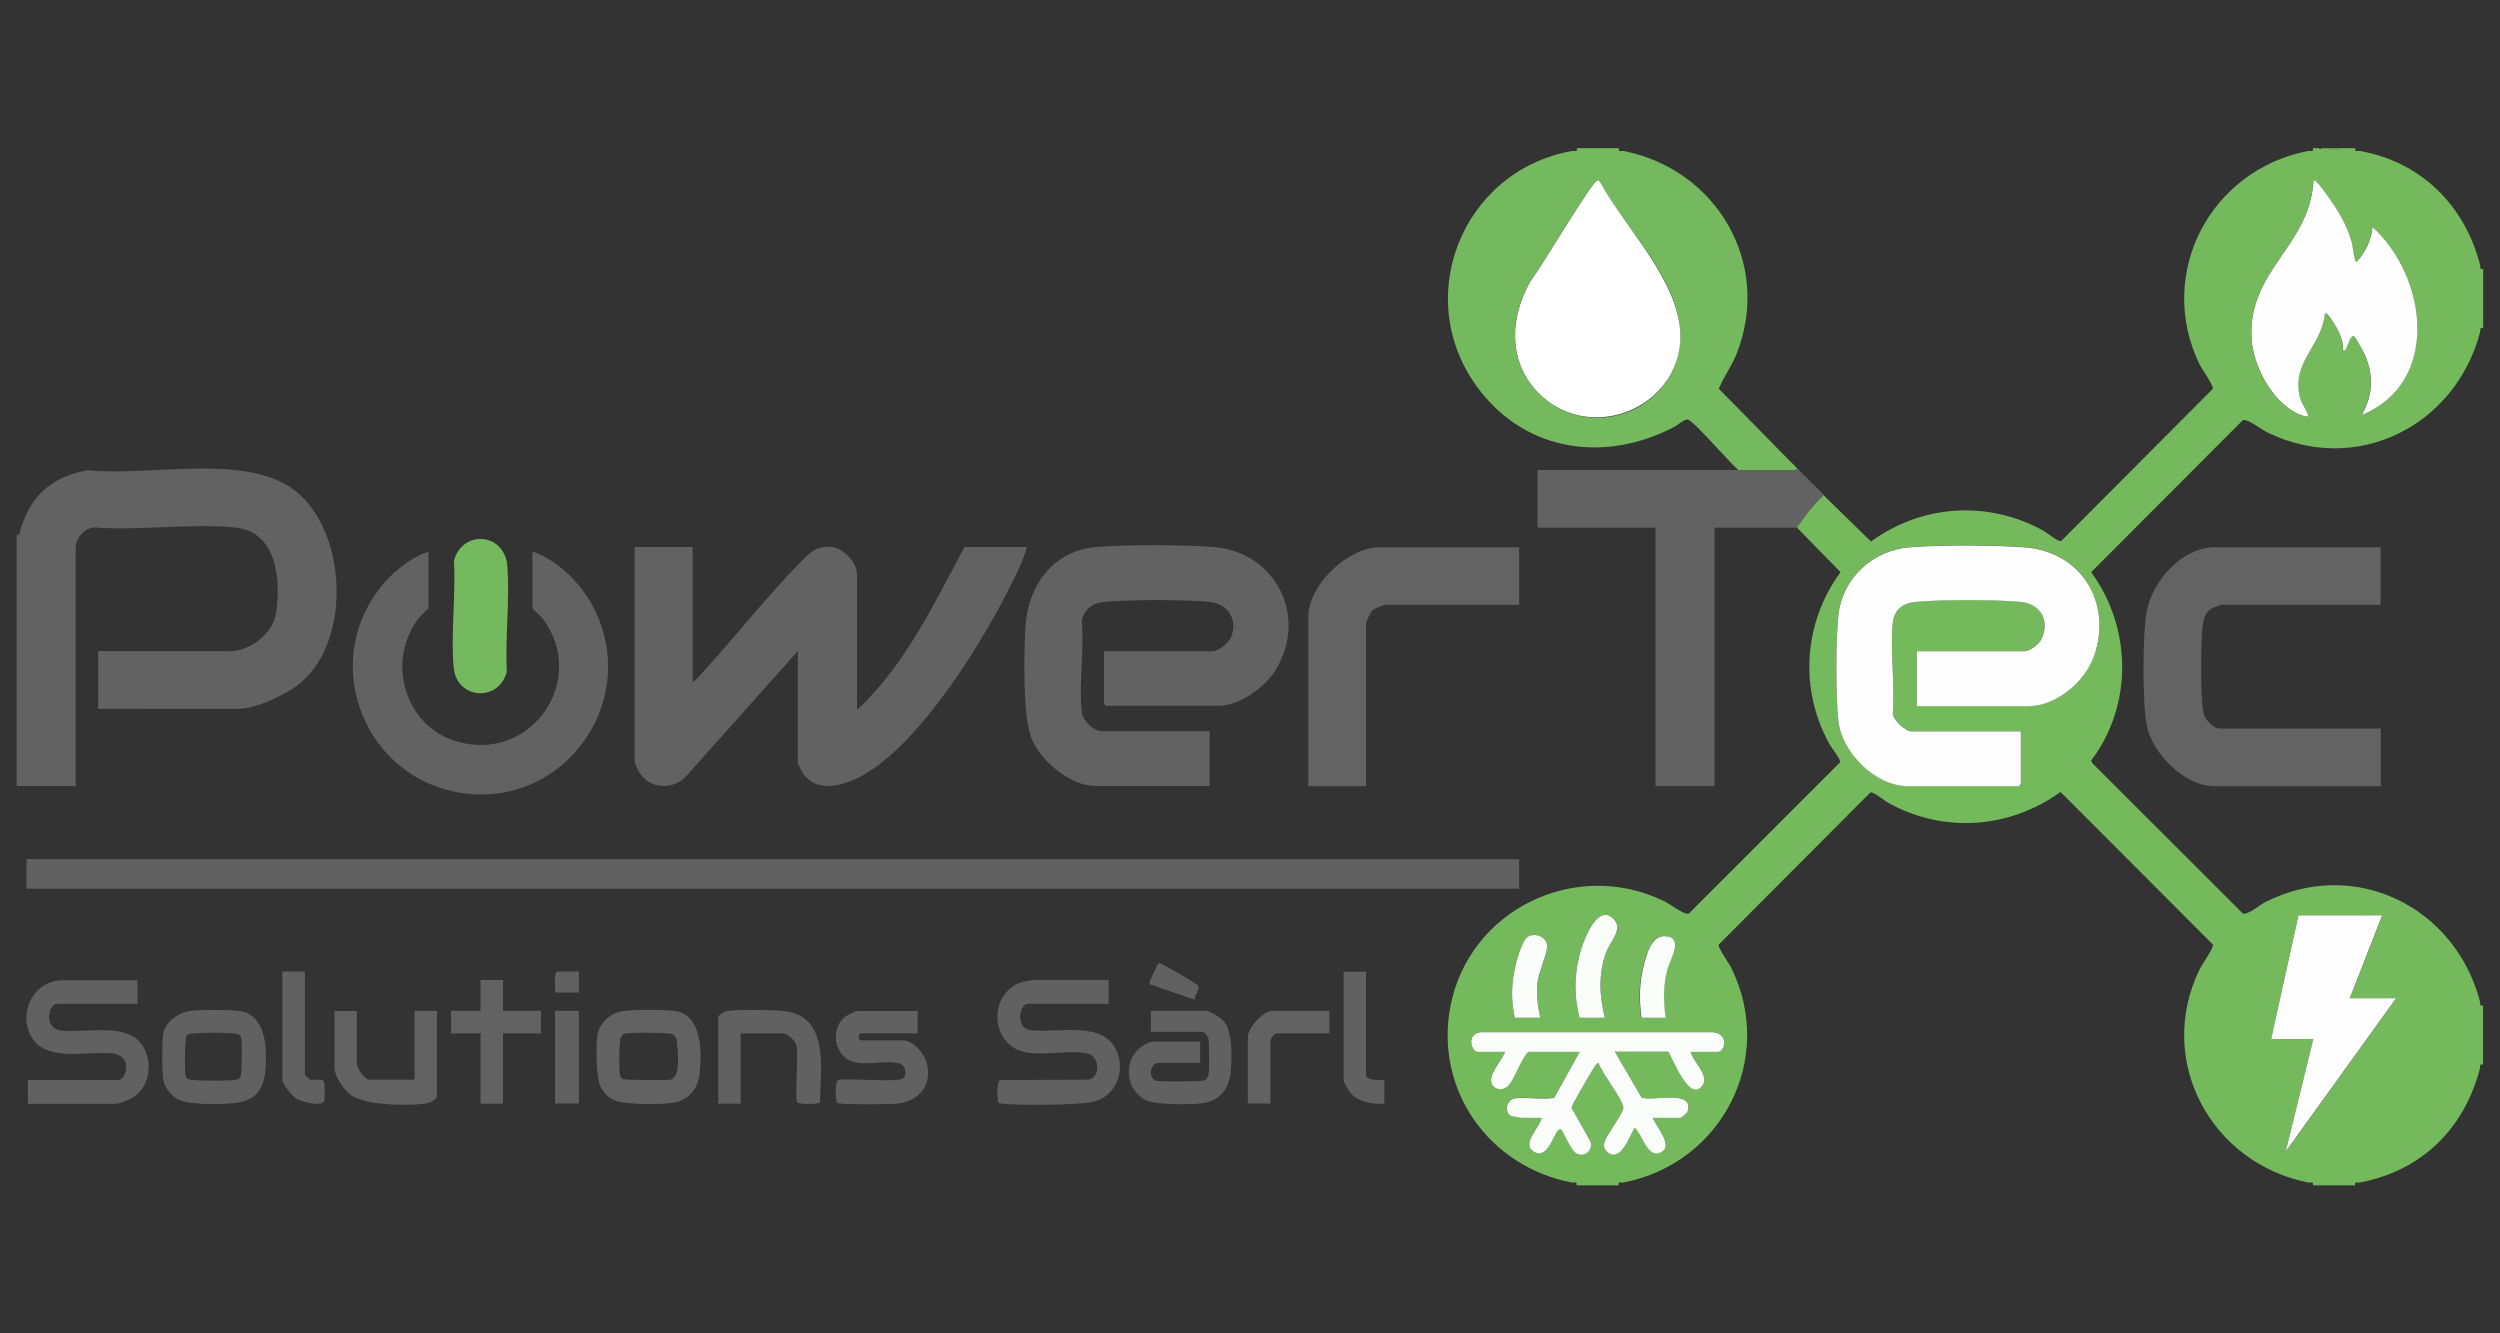 <svg xmlns="http://www.w3.org/2000/svg" id="PowerTec" viewBox="0 0 150 80"><rect x="0" y="0" width="150" height="80" fill="#333333" stroke="none"/><defs><style>      .cls-1 {        fill: #74b95d;      }      .cls-2 {        fill: #74b95c;      }      .cls-3 {        fill: #636262;      }      .cls-4 {        fill: #fbfdfb;      }      .cls-5 {        fill: #fdfefd;      }      .cls-6 {        fill: #fefffe;      }      .cls-7 {        fill: #fefefe;      }      .cls-8 {        fill: #626161;      }      .cls-9 {        fill: #646363;      }    </style></defs><path class="cls-3" d="M1,32.08c.23.05.17-.11.21-.25.64-2.11,1.86-3.22,4.06-3.62,3.57.41,9.55-1.08,12.47,1.26,3.08,2.46,3.34,8.89.34,11.46-.84.72-2.69,1.6-3.79,1.6H5.89v-3.46h7.88c1.23,0,2.59-1.04,2.79-2.27.31-1.99.06-4.9-2.45-5.15-2.66-.26-5.73.2-8.43,0-.61,0-1.14.65-1.14,1.22v14.29H1v-15.09Z"></path><path class="cls-3" d="M41.56,32.83v8.09c.17-.1.33-.27.46-.42,2-2.18,3.93-4.65,5.99-6.75.59-.6.99-1.04,1.93-.92.7.09,1.48.93,1.48,1.64v8.13c2.89-2.69,4.6-6.35,6.45-9.78h3.75c-.25.88-.72,1.79-1.14,2.62-1.73,3.43-5.81,10.04-9.47,11.44-1,.38-2.16.5-2.84-.49-.06-.09-.3-.57-.3-.63v-6.7l-6.62,7.42c-.74.91-2.14.92-2.83-.04-.1-.14-.34-.62-.34-.76v-12.86h3.46Z"></path><rect class="cls-8" x="1.59" y="51.55" width="89.56" height="1.77"></rect><path class="cls-3" d="M66.27,39.07h6.45c.43,0,1.04-.51,1.18-.93.35-1.05-.26-1.93-1.35-2.03-1.58-.14-4.66-.14-6.25,0-.73.06-1.24.4-1.39,1.14.16,1.73-.2,3.8,0,5.48.06.53.7,1.14,1.22,1.14h6.45v3.29h-6.87c-1.5,0-3.33-1.54-3.84-2.91s-.44-5.11-.34-6.67c.15-2.47,1.68-4.55,4.26-4.76,1.89-.15,5.11-.14,7,0,3.76.28,5.71,4.17,3.75,7.38-.63,1.03-2.17,2.15-3.42,2.15h-6.75s-.13-.12-.13-.13v-3.16Z"></path><g><path class="cls-3" d="M109.45,29.72c-.61.57-1.13,1.25-1.6,1.94h-4.98v15.51h-3.54v-15.51h-7.08v-3.46c4.02,0,8.04,0,12.06,0,1.02,0,2.05.01,3.08,0,.14,0,.38.05.46-.09.53.53,1.07,1.07,1.6,1.6Z"></path><path class="cls-9" d="M91.15,32.83v3.46h-8.05c-.11,0-.66.24-.76.34-.12.11-.38.67-.38.8v9.74h-3.46v-10.16c0-1.92,2.37-4.17,4.26-4.17h8.39Z"></path></g><path class="cls-8" d="M66.52,58.8v1.43h-4.85c-.48,0-.75,1.32.04,1.56,1.64.27,4.54-.66,5.32,1.34.47,1.2-.09,2.6-1.35,2.96-.8.23-4.61.24-5.53.13-.09-.01-.19,0-.25-.08-.07-.1-.12-1.24.1-1.34l5.3-.02c.72-.11.72-1.36-.03-1.56-1.25-.32-3.32.37-4.45-.36-1.53-.98-1.21-3.47.56-3.95.08-.02.6-.12.64-.12h4.51Z"></path><path class="cls-8" d="M8.25,58.8v1.43H3.4c-.45,0-.88,1.49.33,1.61,1.3.12,3.37-.36,4.43.47s1.02,2.81-.17,3.53c-.22.13-.83.39-1.05.39H1.67v-1.43h5.44c.45,0,.93-1.48-.42-1.6-1.46-.14-3.83.52-4.75-.9s.03-3.48,1.8-3.48h4.51Z"></path><path class="cls-8" d="M72.01,62.51v1.26h-2.49c-.51,0-.67.93-.15,1.08.21.06,2.73.05,2.89-.03.11-.05.23-.21.25-.34.06-.31.05-1.77,0-2.11-.02-.18-.21-.46-.38-.46h-3.08v-1.26h3.33c.2,0,.9.45,1.05.63.52.64.49,2.14.42,2.95-.09,1.11-.67,1.86-1.82,1.98-.67.07-2.47.07-3.08-.13-1.31-.43-1.61-2.18-.67-3.11.16-.16.67-.47.88-.47h2.83Z"></path><path class="cls-8" d="M11.27,60.67c.64-.09,2.46-.1,3.09-.01,1.61.22,1.67,2.24,1.57,3.49-.07.88-.34,1.59-1.22,1.9-.75.27-3.2.27-3.92-.04-.49-.21-.93-.74-1-1.27-.07-.51-.08-2.27.01-2.75.11-.63.86-1.22,1.48-1.3ZM11.22,62.11c-.15.15-.14,1.9-.11,2.22s.04.42.38.46c.49.06,2.13.07,2.62,0,.12-.02.22-.02.3-.12.11-.14.12-1.99.08-2.29-.04-.35-.24-.35-.55-.38-.59-.05-1.69-.05-2.28,0-.13.01-.35.01-.44.11Z"></path><path class="cls-3" d="M37.32,60.67c.61-.1,2.56-.1,3.18-.01,1.64.23,1.61,2.49,1.48,3.74-.08.78-.5,1.44-1.26,1.69-.7.23-3.2.21-3.88-.08-.35-.15-.68-.51-.83-.86-.24-.54-.26-2.47-.16-3.09.11-.68.81-1.29,1.48-1.39ZM37.49,62.02c-.07.02-.19.12-.23.19-.12.2-.12,1.79-.08,2.11.01.13.05.35.17.42s2.54.08,2.83.05c.65-.09.5-1.45.46-1.99-.03-.46-.03-.74-.55-.8-.36-.04-2.32-.06-2.6.02Z"></path><path class="cls-8" d="M55.06,60.65v1.35h-3.42c-.16,0-.16.42,0,.42h2.53c.62,0,1.28.79,1.43,1.35.36,1.31-.45,2.31-1.77,2.45-.39.04-3.44.07-3.59-.04-.12-.09-.16-1.31.06-1.38.61-.13,3.56.16,3.88-.09.26-.21.16-.78-.21-.9-.84-.26-2.34.26-3.12-.25-.88-.57-.96-1.99-.08-2.6.09-.06.57-.3.63-.3h3.67Z"></path><path class="cls-8" d="M43.08,61.03c.04-.13.4-.35.55-.37.65-.1,2.67-.07,3.37,0,2.81.28,2.22,3.48,2.2,5.48-.09.13-1.27.13-1.36,0-.17-.25.08-2.81-.05-3.4-.06-.27-.51-.73-.78-.73h-2.57v4.21h-1.35v-5.18Z"></path><path class="cls-3" d="M21.41,60.65v3.16c0,.25.46.97.72.97h2.74v-4.13h1.35v5.1c0,.23-.5.44-.71.47-1.08.13-3.58.12-4.46-.52-.42-.31-.98-1.11-.98-1.63v-3.41h1.35Z"></path><polygon class="cls-3" points="30.18 58.8 30.18 60.65 32.46 60.65 32.46 62 30.18 62 30.18 66.22 28.83 66.22 28.83 62 27.06 62 27.06 60.65 28.83 60.65 28.83 58.8 30.18 58.8"></polygon><path class="cls-8" d="M18.29,58.29v6.2s.24.26.31.28c.22.07.72-.07.83.1.06.08.06.99.04,1.14-.08.45-1.31.1-1.63-.06-.3-.15-.9-.9-.9-1.21v-6.45h1.35Z"></path><path class="cls-3" d="M79.76,60.65v1.35h-3.16c-.13,0-.38.34-.38.46v3.75h-1.35v-4c0-.55.93-1.56,1.48-1.56h3.42Z"></path><path class="cls-8" d="M81.96,58.29v6.2c0,.38.85.3,1.1.3v1.43c-.7.05-1.54-.09-2.02-.63-.1-.11-.42-.65-.42-.76v-6.53h1.35Z"></path><rect class="cls-8" x="33.3" y="60.65" width="1.43" height="5.56"></rect><path class="cls-8" d="M71.67,59.98l-2.69-.93c-.08-.11.42-1.03.5-1.23.11-.07.19.02.29.06.22.09,2.06,1.15,2.12,1.26.13.2-.23.59-.22.84Z"></path><path class="cls-8" d="M34.73,58.29v1.26h-1.43c.03-.21-.09-1.26.13-1.26h1.31Z"></path><g><path class="cls-2" d="M139.13,8.89l.07.06.1-.06h.42c.13.14.54.14.67,0h.93c-.05.27.13.14.29.17,3.67.66,6.26,3.26,7.19,6.81.04.15-.05.32.19.27v3.54c-.24-.05-.15.12-.19.27-1.49,5.62-7.42,8.61-12.77,5.99-.31-.15-1.21-.85-1.46-.73l-9.1,9.12c2.44,3.33,2.52,7.98,0,11.3l.07.16,9.03,9.02c.26.12,1.04-.52,1.34-.68,5.35-2.72,11.38.26,12.88,5.93.04.15-.05.32.19.27v3.54c-.24-.05-.15.12-.19.27-.96,3.61-3.49,6.1-7.19,6.81-.16.03-.34-.1-.29.17h-2.53c.05-.27-.14-.14-.29-.17-5.83-1.16-9.16-7.3-6.53-12.76.14-.29.87-1.33.82-1.51l-9.15-9.16c-3.07,2.21-7.02,2.49-10.34.65-.21-.12-.91-.7-1.07-.62l-9.1,9.13c-.05.19.63,1.12.76,1.4,2.68,5.46-.58,11.73-6.47,12.87-.16.03-.34-.1-.29.17h-2.53c.05-.27-.13-.14-.29-.17-4.94-.95-8.23-5.53-7.28-10.55,1.11-5.82,7.52-8.93,12.85-6.32.31.15,1.21.85,1.46.73l9.07-9.07c.08-.15-.5-.85-.62-1.07-1.84-3.29-1.58-7.3.65-10.34l-2.61-2.67c.47-.69.99-1.37,1.6-1.94.94.93,1.9,1.84,2.84,2.77,3.06-2.23,7.02-2.48,10.34-.65.21.12.91.7,1.07.62l9.1-9.13c.05-.19-.68-1.22-.82-1.51-2.6-5.45.69-11.63,6.53-12.76.16-.03.34.1.29-.17h.34ZM142.34,13.61c-.06.77-.43,1.56-.97,2.11-.11,0-.22-.96-.27-1.16-.29-1.05-.86-2.01-1.51-2.88-.08-.11-.67-.99-.79-.85-.2,3.95-4.01,5.43-3.71,9.57.12,1.72,1.42,4.08,3.18,4.57.1.03.24.06.19-.11-.07-.25-.37-.6-.46-.97-.57-2.17,1.29-3.1,1.48-5.06.17-.2.76.91.8,1.01.17.37.33.77.29,1.18.2.04.14-.03.19-.11.09-.14.29-.87.48-.73.04.03.5.81.55.92.64,1.3.61,2.53-.09,3.8,4.76-1.97,3.93-8.33.63-11.29ZM115.01,42.36h6.7c1.67,0,3.43-1.52,3.95-3.05,1.08-3.19-.82-6.23-4.19-6.48-1.87-.14-5.05-.15-6.92,0-2.18.18-3.99,1.84-4.24,4.03-.17,1.5-.17,4.87-.01,6.37.2,1.89,2.23,3.93,4.16,3.93h6.66s.13-.12.13-.13v-3.16h-6.54c-.38,0-1.18-.68-1.14-1.14.14-1.72-.18-3.71,0-5.4.08-.79.64-1.16,1.39-1.23,1.6-.14,4.65-.14,6.25,0,1.22.11,1.81,1.09,1.28,2.22-.15.32-.68.74-1.03.74h-6.45v3.29ZM96.29,61.07c-.33-1.36-.39-2.65.1-3.98.24-.63.99-1.32.45-1.92-.95-1.04-1.78,1.15-1.98,1.82-.41,1.37-.44,2.69-.09,4.08h1.52ZM142.93,54.92h-5.02l-1.64,7.42h2.53l-1.64,6.74,6.62-9.19h-2.78l1.94-4.97ZM92.41,61.07c-.15-.67-.23-1.37-.17-2.06.06-.63.63-1.87.59-2.27-.05-.52-.67-.78-1.13-.54-.42.22-.77,1.69-.86,2.18-.16.93-.16,1.77.05,2.7h1.52ZM99.92,61.07c-.13-1.02-.16-2.02.14-3.02.16-.53.98-1.83-.19-1.88-.82-.03-1.09,1.11-1.27,1.78-.27,1.04-.27,2.06-.13,3.12h1.43ZM101.44,63.1h1.64c.4,0,.71-1.09-.33-1.18h-13.92c-.88.1-.54,1.18-.17,1.18h1.64c-.19.52-1.12,1.44-.76,1.99.21.32.68.33.94.06.42-.44.75-1.57,1.22-2.05h3.08l-1.52,2.74c-.25.15-1.87-.02-2.32.04-.61.08-.7.95-.23,1.08.05.01.54.1.57.1h1.22c-.11.57-1.25,1.56-.47,2.03.93.56,1.24-1.44,1.61-1.35.14.03.61,1.25.92,1.44.51.29,1.03-.15.87-.7l-1.14-2.03c.01-.14,1.26-2.3,1.43-2.53.05-.07.08-.17.2-.14.18.6,1.45,2.17,1.48,2.66.02.34-1,1.61-1.13,2.07-.07.25-.02.45.19.62.78.62,1.33-.99,1.61-1.48.5.4.77,1.96,1.65,1.44.67-.4-.38-1.55-.55-2.03h1.64c.08,0,.41-.29.45-.4.4-1.34-2.16-.53-2.77-.83l-1.6-2.74h3.2c.31.46,1.28,3.1,2.06,2.02.44-.6-.58-1.41-.71-2.02Z"></path><path class="cls-7" d="M115.01,42.36v-3.29h6.45c.35,0,.88-.42,1.03-.74.53-1.12-.07-2.11-1.28-2.22-1.6-.14-4.65-.14-6.25,0-.75.06-1.3.44-1.39,1.23-.18,1.69.14,3.68,0,5.4-.04.45.76,1.14,1.14,1.14h6.54v3.16s-.12.13-.13.13h-6.66c-1.94,0-3.97-2.04-4.16-3.93-.16-1.5-.16-4.88.01-6.37.25-2.19,2.06-3.85,4.24-4.03,1.86-.15,5.05-.14,6.92,0,3.38.25,5.27,3.28,4.19,6.48-.52,1.54-2.27,3.05-3.95,3.05h-6.7Z"></path><polygon class="cls-5" points="142.93 54.92 140.99 59.89 143.77 59.89 137.15 69.08 138.8 62.34 136.27 62.34 137.91 54.92 142.93 54.92"></polygon><g><path class="cls-4" d="M101.44,63.1c.13.61,1.15,1.42.71,2.02-.78,1.08-1.75-1.56-2.06-2.02h-3.2l1.6,2.74c.6.29,3.17-.52,2.77.83-.03.11-.37.4-.45.4h-1.64c.17.48,1.22,1.63.55,2.03-.88.53-1.15-1.04-1.65-1.44-.28.49-.83,2.1-1.61,1.48-.21-.17-.26-.37-.19-.62.13-.46,1.14-1.73,1.13-2.07-.03-.49-1.3-2.07-1.48-2.66-.12-.03-.14.07-.2.14-.17.23-1.42,2.38-1.43,2.53l1.14,2.03c.16.55-.36.99-.87.7-.32-.18-.79-1.4-.92-1.44-.37-.09-.68,1.91-1.61,1.35-.78-.47.36-1.46.47-2.03h-1.22s-.53-.09-.57-.1c-.47-.14-.38-1,.23-1.08.45-.06,2.08.11,2.32-.04l1.52-2.74h-3.08c-.47.48-.8,1.61-1.22,2.05-.26.27-.73.26-.94-.06-.35-.55.57-1.46.76-1.99h-1.64c-.37,0-.71-1.08.17-1.18h13.92c1.04.09.73,1.18.33,1.18h-1.64Z"></path><path class="cls-4" d="M96.29,61.07h-1.52c-.35-1.39-.32-2.71.09-4.08.2-.67,1.03-2.86,1.98-1.82.54.6-.21,1.29-.45,1.92-.5,1.33-.43,2.63-.1,3.98Z"></path><path class="cls-4" d="M92.41,61.07h-1.52c-.21-.93-.21-1.77-.05-2.7.09-.49.44-1.96.86-2.18.45-.24,1.08.03,1.13.54.04.4-.53,1.64-.59,2.27-.06.69.02,1.39.17,2.06Z"></path><path class="cls-4" d="M99.92,61.07h-1.43c-.14-1.06-.14-2.08.13-3.12.17-.67.45-1.81,1.27-1.78,1.16.05.35,1.35.19,1.88-.3,1-.28,1.99-.14,3.02Z"></path></g><g><path class="cls-1" d="M140.4,8.89c-.13.14-.55.14-.67,0h.67Z"></path><path class="cls-7" d="M142.34,13.61c3.29,2.97,4.13,9.33-.63,11.29.7-1.26.73-2.5.09-3.8-.06-.12-.51-.89-.55-.92-.2-.14-.39.59-.48.73-.05.08,0,.15-.19.11.04-.42-.13-.81-.29-1.18-.05-.1-.64-1.21-.8-1.01-.19,1.96-2.05,2.89-1.48,5.06.1.37.39.72.46.97.05.17-.09.14-.19.11-1.76-.49-3.06-2.86-3.18-4.57-.3-4.15,3.51-5.62,3.71-9.57.12-.13.71.74.79.85.65.87,1.22,1.82,1.51,2.88.05.2.16,1.16.27,1.16.54-.55.91-1.33.97-2.11Z"></path></g><path class="cls-9" d="M142.84,32.83v3.46h-9.57s-.48.16-.55.21c-.49.27-.55.84-.59,1.35-.07.92-.12,4.3.11,5.04.11.34.6.82.95.82h9.66v3.46h-9.99c-1.78,0-3.7-1.94-4.05-3.62-.27-1.26-.26-5.57-.01-6.85.34-1.82,2.1-3.86,4.07-3.86h9.99Z"></path></g><g><path class="cls-3" d="M25.71,33.09v3.41s-.5.47-.59.59c-1.95,2.57-.87,6.43,2.23,7.38,4.48,1.37,8.01-3.66,5.19-7.38-.09-.12-.59-.55-.59-.59v-3.41c1.51.52,2.9,1.9,3.64,3.32,2.91,5.56-1.68,12.1-7.89,11.17-5.73-.86-8.48-7.55-4.98-12.2.71-.95,1.86-1.92,2.99-2.28Z"></path><path class="cls-1" d="M28.64,32.35c.96-.11,1.71.6,1.79,1.54.18,2.02-.13,4.34-.02,6.39-.44,1.86-3.01,1.71-3.19-.23s.13-4.34.02-6.39c.15-.68.69-1.23,1.4-1.31Z"></path></g><g><path class="cls-1" d="M96.72,8.89h.42c-.05.27.14.14.29.17,5.58,1.11,8.9,6.77,6.77,12.16-.29.74-.79,1.4-1.07,2.11,1.58,1.58,3.13,3.2,4.71,4.78-.09.14-.32.08-.46.09-1.03.01-2.05,0-3.08,0-.48-.39-2.66-2.93-3.01-3.02-.22-.06-.6.31-.81.42-4.08,2.15-8.79,1.57-11.69-2.17-4.18-5.38-1.14-13.18,5.53-14.37.16-.03.34.1.29-.17h2.11ZM95.83,10.83c-.35.07-3.41,5.29-3.94,5.93-1.39,2.32-1.46,5.22.7,7.09,2.87,2.48,7.37.96,8.13-2.73s-3.1-7.22-4.7-10.15c-.06-.06-.07-.17-.2-.14Z"></path><path class="cls-6" d="M95.83,10.83c.12-.03.14.07.2.14,1.6,2.93,5.44,6.57,4.7,10.15s-5.26,5.21-8.13,2.73c-2.16-1.87-2.09-4.77-.7-7.09.53-.64,3.59-5.85,3.94-5.93Z"></path></g></svg>